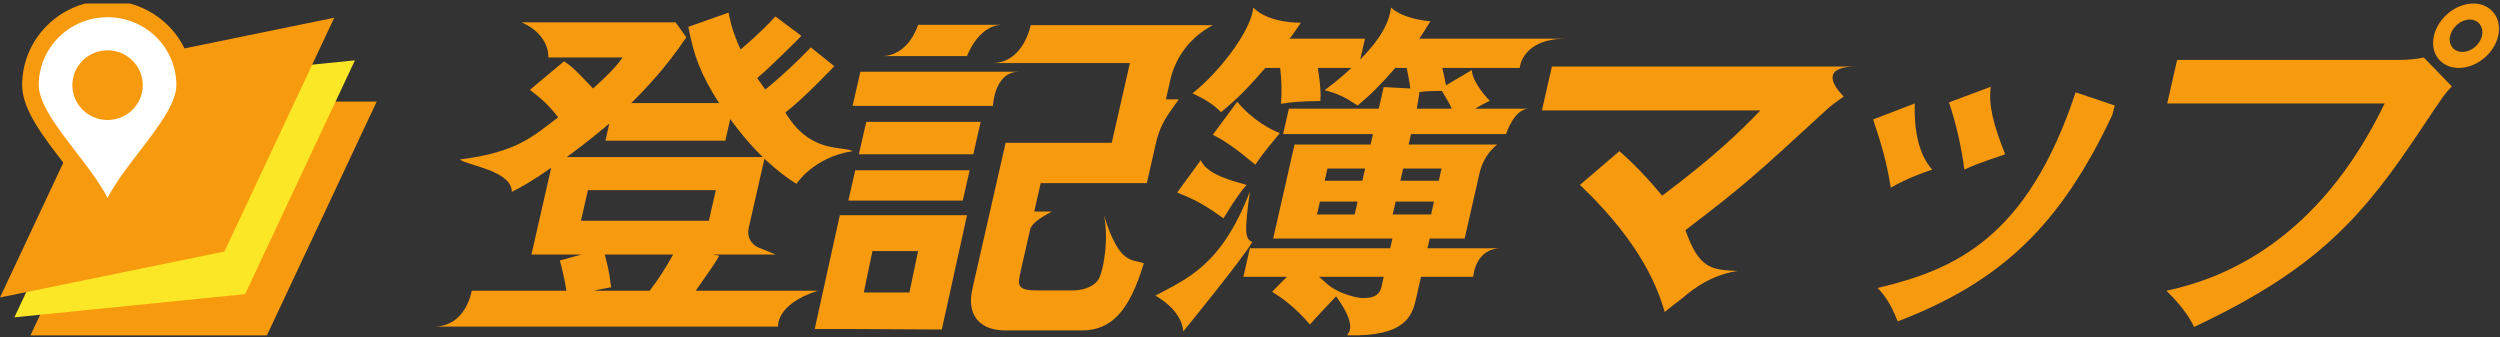 <svg width="452" height="61" viewBox="0 0 452 61" fill="none" xmlns="http://www.w3.org/2000/svg">
<rect x="0" y="0" width="452" height="61" fill="#333333" stroke="none"/>
<g clip-path="url(#clip0_4306_201)">
<path d="M48.254 60.638H5.505L25.359 18.369H68.108L48.254 60.638Z" fill="#F79A0E"/>
<path d="M44.318 53.178L2.602 57.372L22.456 15.102L64.172 10.909L44.318 53.178Z" fill="#FCE727"/>
<path d="M40.578 45.474L0 53.784L19.854 11.515L60.432 3.204L40.578 45.474Z" fill="#F79A0E"/>
<path d="M33.387 15.396C33.387 23.009 19.446 33.597 19.446 41.054C19.446 33.597 5.505 23.009 5.505 15.396C5.505 7.783 11.747 1.611 19.446 1.611C27.145 1.611 33.387 7.783 33.387 15.396Z" fill="white" stroke="#F79A0E" stroke-width="3" stroke-miterlimit="10"/>
<path d="M19.447 21.694C22.964 21.694 25.815 18.874 25.815 15.396C25.815 11.918 22.964 9.099 19.447 9.099C15.929 9.099 13.078 11.918 13.078 15.396C13.078 18.874 15.929 21.694 19.447 21.694Z" fill="#F79A0E"/>
</g>
<g clip-path="url(#clip1_4306_201)">
<path d="M96.085 46.018L99.652 30.346C96.017 32.864 94.162 33.871 92.539 34.69C92.543 30.787 84.293 29.906 83.161 28.835C93.775 27.463 96.407 24.555 100.917 21.219C99.279 19.08 97.83 17.757 95.799 16.247L101.973 11.086C103.556 12.093 104.452 13.1 107.23 15.996C111.004 12.597 111.93 11.275 112.567 10.394H99.131C99.131 10.394 99.538 6.347 94.295 4.036H122.14L124.086 6.743C120.387 12.282 116.47 16.31 114.128 18.639H130.003C126.644 13.352 125.451 10.079 124.452 4.855L131.728 2.274C132.042 3.911 132.474 5.862 133.896 8.946C137.69 5.736 139.369 3.848 140.195 2.966L144.891 6.492C144.891 6.492 139.291 12.156 136.909 14.107C137.136 14.486 137.376 14.8 138.374 16.185C141.985 13.226 144.327 10.898 146.606 8.568L150.833 11.967C150.833 11.967 145.39 17.757 141.991 20.338C146.505 27.892 152.318 26.315 154.152 27.322C147.151 28.395 144.083 33.116 143.991 33.241C140.872 31.29 138.528 28.962 138.21 28.709L135.349 41.282C135.018 42.735 135.787 44.215 137.161 44.77L140.257 46.018H128.834L129.978 46.207C130.277 46.27 126.525 51.494 125.781 52.565H147.869C140.185 55.023 140.68 59.047 140.68 59.047C140.68 59.047 72.634 59.047 78.463 59.047C84.292 59.047 85.284 52.565 85.284 52.565H102.407C102.117 50.551 101.488 48.096 101.216 47.089L105.148 46.018L96.085 46.018ZM110.159 22.352C108.545 23.674 106.288 25.626 102.471 28.395H137.907C136.983 27.514 134.845 25.374 132.031 21.535L131.143 25.437H109.457L110.159 22.352ZM106.297 34.375L105.037 39.913H128.161L129.422 34.375H106.297ZM109.335 46.018C109.808 47.781 110.147 49.039 110.488 51.934C109.57 52.123 108.666 52.25 107.407 52.565H117.47C118.976 50.613 120.444 48.284 121.708 46.018L109.335 46.018Z" fill="#F79A0E"/>
<path d="M174.84 38.906L170.277 59.575L154.672 59.489H147.297L151.841 38.906H174.84ZM175.313 30.787L174.067 36.263H153.381L154.627 30.787H175.313ZM184.21 12.975C179.753 12.975 179.525 19.142 179.525 19.142H154.151L155.555 12.975C155.555 12.975 188.667 12.975 184.21 12.975ZM177.304 22.038L175.972 27.892H155.286L156.618 22.038H177.304ZM157.74 45.389L156.176 52.88H164.426L165.99 45.389H157.74ZM181.301 4.478C176.848 4.478 174.84 10.142 174.84 10.142C174.84 10.142 154.428 10.142 159.388 10.142C164.347 10.142 165.99 4.478 165.99 4.478C165.99 4.478 185.753 4.478 181.301 4.478ZM188.157 33.116L186.991 38.239H190.185C188.942 38.937 186.56 40.134 186.242 41.531L184.548 48.977C183.974 51.494 183.809 52.501 187.37 52.501H194.058C195.557 52.501 197.484 51.998 198.458 50.74C199.447 49.417 200.555 43.398 199.592 38.906C202.333 47.8 204.534 46.837 206.799 47.592C204.198 56.278 200.909 59.74 195.598 59.74H181.723C177.411 59.74 174.671 57.222 175.803 52.25L181.819 25.814H201.006L204.286 11.401C204.286 11.401 173.663 11.401 179.367 11.401C185.072 11.401 186.349 4.54 186.349 4.54H219.269L218.35 5.094C214.923 7.159 212.481 10.542 211.589 14.462L210.794 17.959H213.129L211.401 20.404C210.267 22.009 209.459 23.822 209.022 25.742L207.344 33.116H188.157Z" fill="#F79A0E"/>
<path d="M208.898 53.448C214.491 50.439 220.849 48.047 225.982 34.622C224.987 41.875 225.048 43.187 226.42 43.753C224.487 47.025 213.926 59.928 213.926 59.928C213.926 59.928 214.031 56.403 208.898 53.448ZM217.099 28.962C218.245 31.574 222.688 32.676 225.394 33.43C224.645 34.248 223.791 35.256 221.207 39.473C218.304 37.395 216.389 36.199 212.829 34.815L217.099 28.962ZM266.12 12.659C266.087 14.214 268.036 16.986 269.358 18.198C267.735 19.017 267.364 19.268 266.718 19.646C266.718 19.646 279.105 19.646 276.421 19.646C273.738 19.646 272.296 24.24 272.296 24.24H255.109L254.68 26.128H270.7C269.099 27.415 267.978 29.211 267.52 31.222L264.811 43.123H258.486L258.097 44.885C258.097 44.885 276.164 44.885 271.414 44.885C266.664 44.885 266.359 50.047 266.359 50.047H256.922L256.02 54.012C255.347 56.97 254.195 60.936 243.58 60.62C243.617 60.18 246.304 58.89 239.341 50.784C241.803 53.319 245.799 53.886 246.237 53.886C247.424 53.886 249.3 53.886 249.744 51.934L250.173 50.047H238.486C240.585 51.809 241.212 52.627 241.803 53.319C240.153 55.082 237.446 57.914 236.837 58.67C234.019 55.396 231.8 53.886 229.996 52.754L232.674 50.047H224.8L225.974 44.885H251.348L251.749 43.123H230.188L234.055 26.128H247.805L248.234 24.24H231.985L233.031 19.646H249.28L250.167 15.743L254.986 15.996C254.835 14.736 254.646 13.919 254.331 12.282H252.269C249.735 15.178 248.098 16.877 245.472 19.08C243.191 17.57 241.786 16.877 239.477 16.31C242.109 14.359 243.381 13.164 244.331 12.282H238.269C238.794 15.743 238.819 17.003 238.72 18.262C234.832 18.324 233.616 18.45 231.606 18.765C231.771 16.121 231.711 14.736 231.457 12.282H228.77C225.9 15.555 224.22 17.443 220.763 20.276C219.438 18.954 218.14 18.073 215.599 16.877C220.396 13.1 226.254 5.543 226.583 1.367C229.494 4.299 235.194 4.1 235.194 4.1C235.194 4.1 233.482 6.681 233.16 6.995H246.785L245.925 10.771C247.485 9.135 251.008 5.565 251.494 1.367C253.919 3.569 258.625 3.848 258.625 3.848C258.625 3.848 256.856 6.681 256.597 6.995C256.597 6.995 291.18 6.995 283.135 6.995C275.091 6.995 274.768 12.282 274.768 12.282H260.769C261.01 13.415 261.159 13.855 261.427 15.429L266.12 12.659ZM223.693 18.388C226.445 21.759 229.981 23.569 231.403 24.052C228.049 28.081 227.642 28.773 226.974 29.78C223.191 26.633 221.29 25.374 219.27 24.367L223.693 18.388ZM238.643 36.452L238.113 38.78H244.925L245.455 36.452H238.643ZM246.314 32.676L246.815 30.472H240.003L239.502 32.676H246.314ZM252.33 36.452L251.8 38.78H258.738L259.267 36.452H252.33ZM260.127 32.676L260.629 30.472H253.691L253.19 32.676H260.127ZM262.467 19.646C261.926 18.45 261.781 18.262 260.697 16.436C259.635 16.436 257.605 16.459 256.623 16.647C256.658 16.774 256.154 19.646 256.154 19.646H262.467Z" fill="#F79A0E"/>
<path d="M292.789 27.325C293.935 28.332 296.896 30.976 300.517 35.381C309.858 28.395 314.667 23.738 318.276 19.962H278.778L280.583 12.03H335.654C327.531 12.03 333.349 17.444 333.349 17.444C332.301 18.198 331.039 19.08 330.319 19.772C317.208 31.794 315.768 33.178 304.724 41.613C307.216 48.656 309.437 48.769 314.146 48.995C308.541 49.785 304.781 53.446 304.028 54.013C302.673 55.02 301.828 55.712 300.983 56.403C299.91 52.879 297.315 44.508 285.65 33.431L292.789 27.325Z" fill="#F79A0E"/>
<path d="M346.196 18.702C346.033 23.023 346.751 27.839 349.348 30.662C347.595 31.227 344.587 32.361 341.854 33.933C341.082 29.088 340.111 25.94 338.663 21.598L346.196 18.702ZM382.358 19.08L381.909 20.779C372.613 40.48 362.063 50.865 343.103 58.103C341.717 54.578 340.533 53.194 339.478 52.061C353.429 48.755 366.506 43.096 375.278 16.688L382.358 19.08ZM359.945 15.681C359.475 18.794 360.345 22.458 362.541 27.892C361.114 28.395 357.684 29.466 355.16 30.662C354.66 26.821 353.657 22.164 352.364 18.514L359.945 15.681Z" fill="#F79A0E"/>
<path d="M433.811 10.834C435.062 10.834 436.965 10.709 438.223 10.394L443.284 15.618C441.969 17.003 441.591 17.57 437.984 22.983C427.317 39.095 419.168 48.537 396.701 59.11C395.59 56.845 394.034 54.893 391.69 52.565C402.013 50.376 419.114 43.596 431.146 18.702H391.834L393.625 10.834H433.811ZM451.673 6.492C450.944 9.702 447.73 12.282 444.544 12.282C441.357 12.282 439.319 9.702 440.049 6.492C440.795 3.219 444.006 0.638 447.194 0.638C450.38 0.638 452.405 3.282 451.673 6.492ZM442.986 6.492C442.628 8.064 443.577 9.387 445.203 9.387C446.828 9.387 448.378 8.064 448.737 6.492C449.109 4.855 448.096 3.533 446.535 3.533C444.972 3.533 443.359 4.855 442.986 6.492Z" fill="#F79A0E"/>
</g>
<defs>
<clipPath id="clip0_4306_201">
<rect width="68.108" height="60" fill="white" transform="translate(0 0.638)"/>
</clipPath>
<clipPath id="clip1_4306_201">
<rect width="373.714" height="60" fill="white" transform="translate(78.108 0.638)"/>
</clipPath>
</defs>
</svg>
